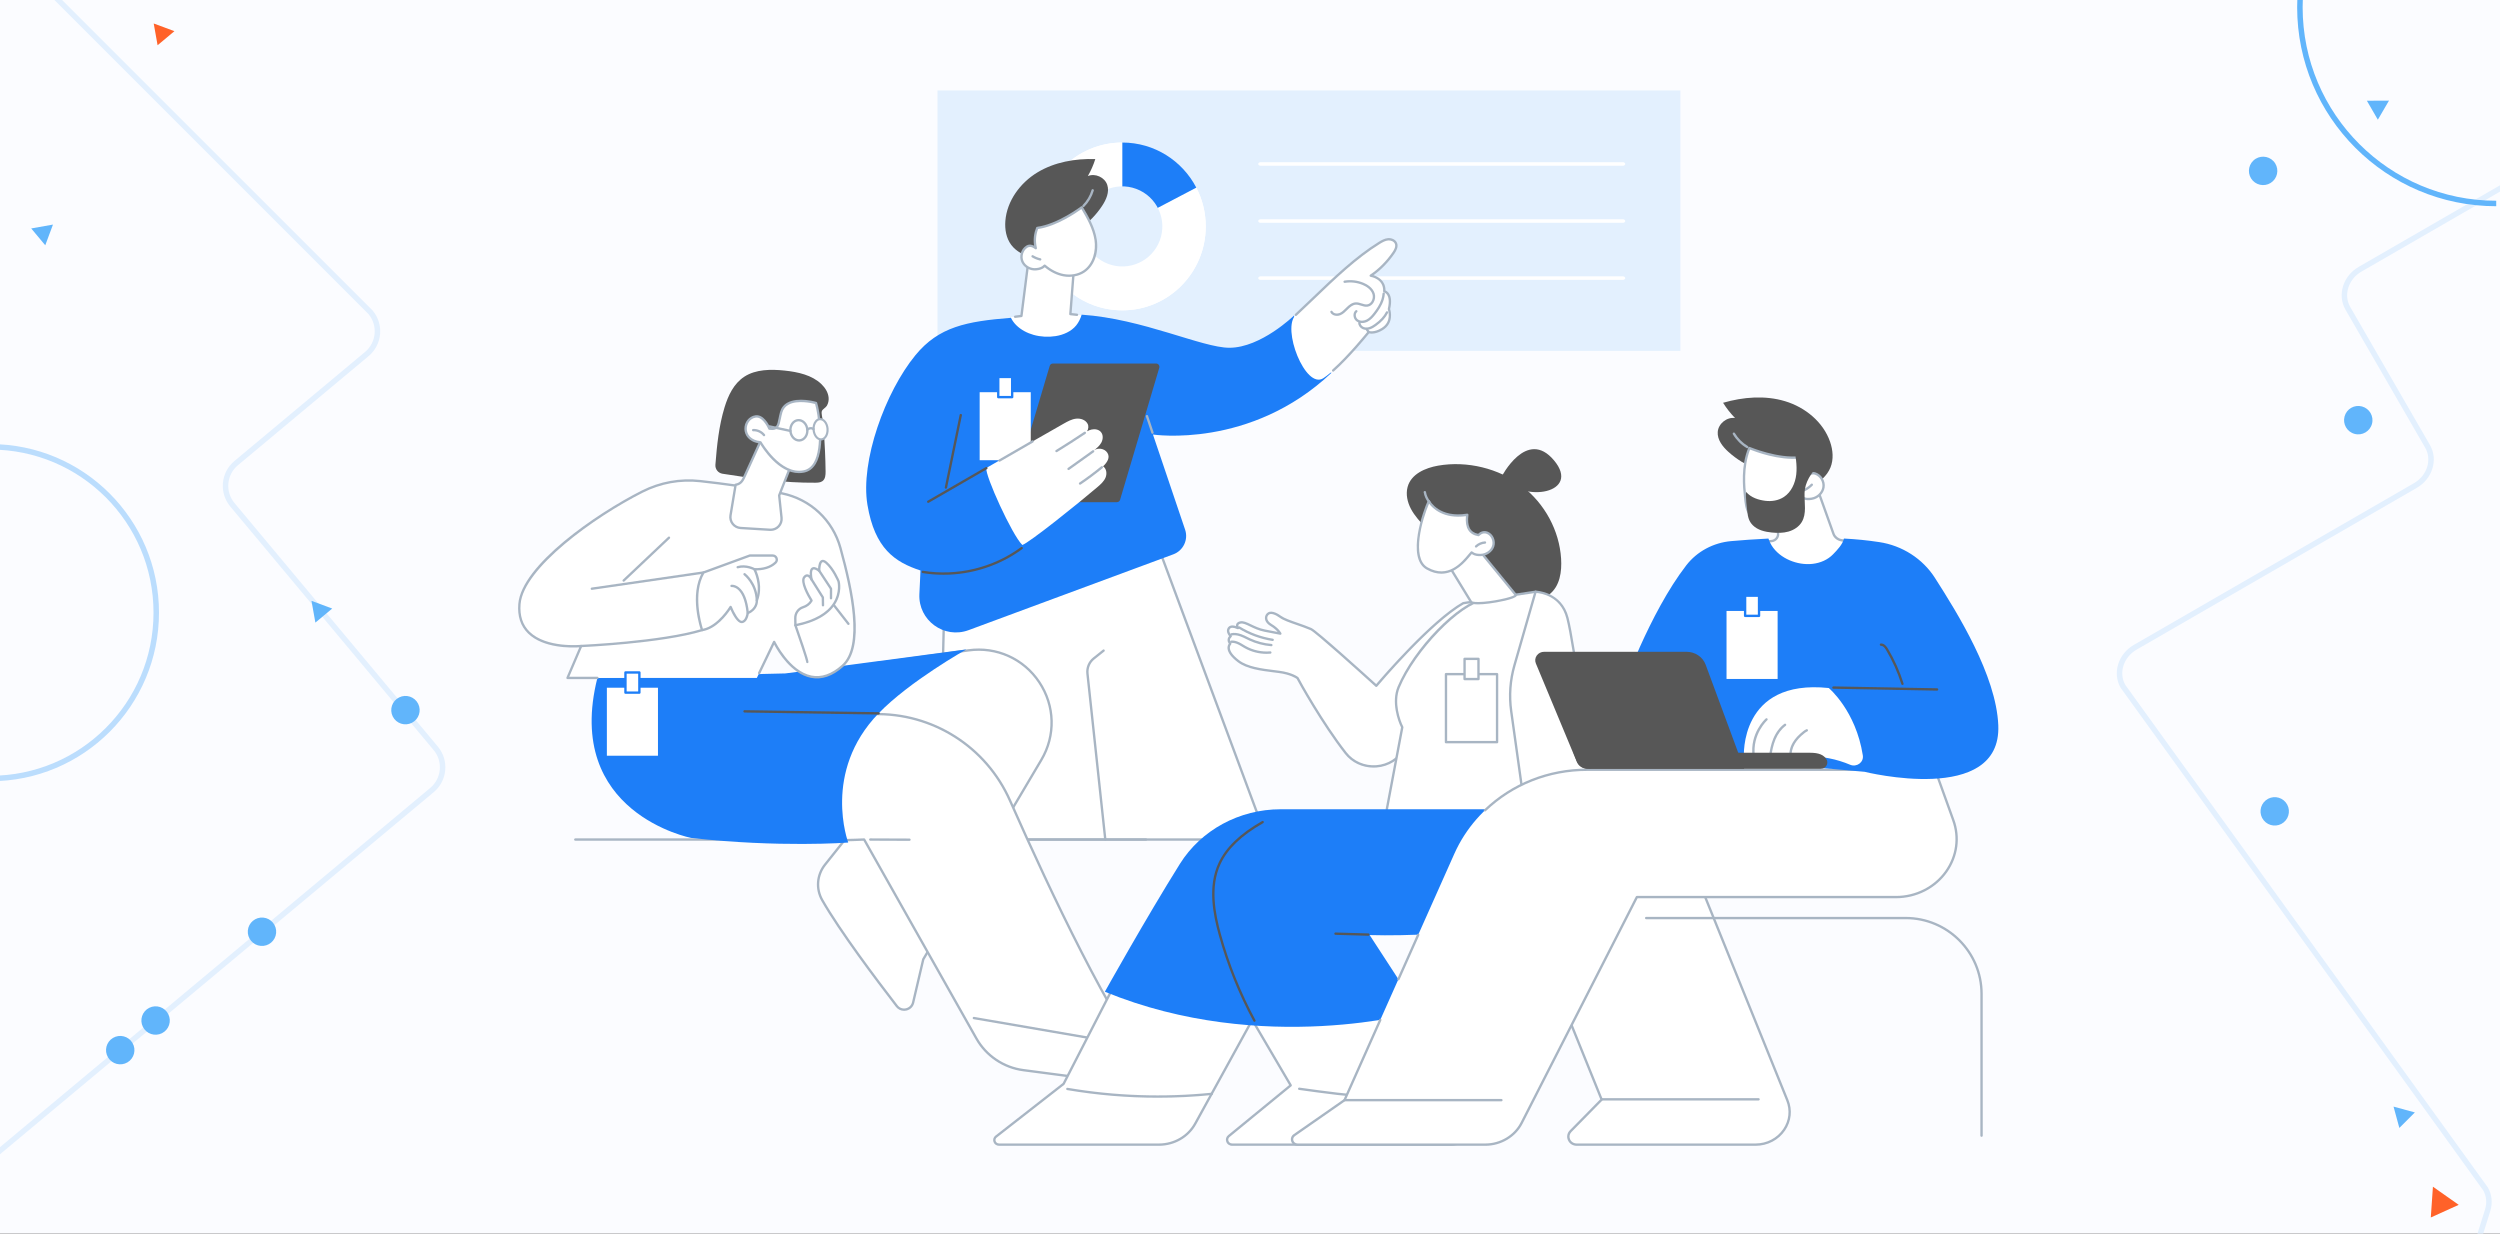 <svg width="912" height="450" viewBox="0 0 912 450" fill="none" xmlns="http://www.w3.org/2000/svg">
<rect x="0" y="0" width="912" height="450" fill="#333333" stroke="none"/>
<g clip-path="url(#clip0_40_9225)">
<rect width="912" height="450" fill="#FBFCFF"/>
<path d="M-28.834 540.049L-19.792 440.413C-19.533 437.562 -18.152 434.929 -15.952 433.092L157.586 288.207C162.167 284.383 162.784 277.576 158.966 273.003L84.779 184.144C80.96 179.57 81.578 172.763 86.159 168.939L133.817 129.15C138.397 125.326 139.015 118.519 135.197 113.945L9.5 -11.751" stroke="#E3F0FE" stroke-width="2" stroke-miterlimit="10"/>
<path d="M152.546 256.737C151.265 254.178 148.152 253.141 145.592 254.422C143.032 255.703 141.995 258.816 143.275 261.376C144.556 263.935 147.669 264.972 150.229 263.691C152.789 262.41 153.826 259.297 152.546 256.737Z" fill="#61B5FB"/>
<path d="M48.322 380.447C46.863 377.985 43.684 377.171 41.222 378.63C38.759 380.089 37.944 383.268 39.403 385.73C40.861 388.192 44.04 389.006 46.503 387.547C48.965 386.088 49.78 382.909 48.322 380.447Z" fill="#61B5FB"/>
<path d="M61.396 369.967C60.116 367.408 57.002 366.371 54.443 367.652C51.883 368.933 50.845 372.046 52.126 374.606C53.406 377.165 56.519 378.202 59.079 376.921C61.639 375.64 62.676 372.527 61.396 369.967Z" fill="#61B5FB"/>
<path d="M100.734 340.364C100.991 337.514 98.888 334.995 96.038 334.739C93.187 334.483 90.668 336.586 90.411 339.437C90.154 342.287 92.257 344.806 95.108 345.062C97.958 345.318 100.477 343.215 100.734 340.364Z" fill="#61B5FB"/>
<path d="M113.633 219.186L115.049 227.123L121.19 221.996L113.633 219.186Z" fill="#61B5FB"/>
<path d="M19.323 81.924L11.386 83.34L16.513 89.481L19.323 81.924Z" fill="#61B5FB"/>
<path d="M873.161 403.693L875.282 411.471L880.939 405.814L873.161 403.693Z" fill="#61B5FB"/>
<path d="M56.071 8.564L57.486 16.5L63.627 11.373L56.071 8.564Z" fill="#FF6229"/>
<path d="M878.258 534.979L907.5 441.5C908.337 438.825 908.052 436.016 906.71 433.691L774.464 250.389C771.669 245.547 773.667 239.161 778.927 236.124L881.125 177.12C886.385 174.083 888.382 167.697 885.587 162.855L856.501 112.477C853.706 107.635 855.703 101.248 860.963 98.212L923.677 62.004" stroke="#E3F0FE" stroke-width="2" stroke-miterlimit="10"/>
<path d="M822.035 58.566C824.119 56.604 827.398 56.703 829.361 58.787C831.323 60.871 831.225 64.151 829.142 66.113C827.058 68.075 823.779 67.976 821.816 65.892C819.854 63.808 819.952 60.528 822.035 58.566Z" fill="#61B5FB"/>
<path d="M826.541 291.967C828.758 290.157 832.022 290.488 833.832 292.706C835.642 294.924 835.312 298.188 833.095 299.998C830.878 301.808 827.613 301.477 825.804 299.259C823.994 297.041 824.324 293.776 826.541 291.967Z" fill="#61B5FB"/>
<path d="M855.29 151.933C856.031 149.168 858.872 147.528 861.636 148.269C864.401 149.01 866.042 151.852 865.301 154.617C864.561 157.382 861.72 159.022 858.955 158.281C856.191 157.54 854.55 154.698 855.29 151.933Z" fill="#61B5FB"/>
<path d="M871.499 36.71L867.437 43.675L863.437 36.746L871.499 36.71Z" fill="#61B5FB"/>
<path d="M886.755 444.137L887.533 432.908L896.937 439.527L886.755 444.137Z" fill="#FF6229"/>
<path d="M613 33H342V128H613V33Z" fill="#E3F0FE"/>
<path d="M592.021 60.466H459.867C459.389 60.466 459 60.175 459 59.817C459 59.459 459.389 59.168 459.867 59.168H592.021C592.499 59.168 592.888 59.459 592.888 59.817C592.888 60.175 592.499 60.466 592.021 60.466Z" fill="white"/>
<path d="M592.021 81.285H459.867C459.389 81.285 459 80.994 459 80.636C459 80.278 459.389 79.987 459.867 79.987H592.021C592.499 79.987 592.888 80.278 592.888 80.636C592.888 80.994 592.499 81.285 592.021 81.285Z" fill="white"/>
<path d="M592.021 102.104H459.867C459.389 102.104 459 101.813 459 101.455C459 101.097 459.389 100.806 459.867 100.806H592.021C592.499 100.806 592.888 101.097 592.888 101.455C592.888 101.813 592.499 102.104 592.021 102.104Z" fill="white"/>
<path d="M409.427 82.606V52.002C392.623 52.002 379 65.704 379 82.606C379 99.508 392.623 113.21 409.427 113.21C426.232 113.21 439.855 99.508 439.855 82.606C439.855 77.497 438.609 72.681 436.407 68.448L409.427 82.606Z" fill="white"/>
<path d="M436.407 68.446L409.427 52C392.623 52 379 65.702 379 82.604C379 99.506 392.623 113.208 409.427 113.208C426.232 113.208 439.855 99.506 439.855 82.604C439.855 77.495 438.609 72.679 436.407 68.446Z" fill="white"/>
<path d="M436.407 68.446C431.325 58.673 421.153 52 409.427 52V82.604L436.407 68.446Z" fill="#1D7EF8"/>
<path d="M423.109 87.688C425.923 80.126 422.071 71.716 414.506 68.904C406.941 66.092 398.527 69.942 395.714 77.504C392.9 85.066 396.752 93.476 404.317 96.288C411.883 99.101 420.296 95.25 423.109 87.688Z" fill="#E3F0FE"/>
<path d="M910.622 74.229C871.065 74.229 839 42.166 839 2.615C839 -36.937 871.067 -69 910.622 -69C950.178 -69 982.245 -36.937 982.245 2.615" stroke="#61B5FB" stroke-width="2" stroke-miterlimit="10"/>
<path d="M-3.5 284C29.913 284 57 256.913 57 223.5C57 190.087 29.913 163 -3.5 163C-36.913 163 -64 190.087 -64 223.5C-64 256.913 -36.913 284 -3.5 284Z" stroke="#BBDDFD" stroke-width="2" stroke-miterlimit="10"/>
<path d="M462.207 306.266L418.974 189.906L385.262 175.114L344.888 203.627L342.401 306.266H462.207Z" fill="white"/>
<path d="M462.207 306.699H342.403C342.287 306.699 342.174 306.652 342.092 306.569C342.011 306.487 341.966 306.373 341.97 306.257L344.457 203.617C344.461 203.479 344.528 203.354 344.64 203.273L385.014 174.76C385.138 174.672 385.299 174.656 385.439 174.717L419.151 189.508C419.259 189.556 419.342 189.644 419.383 189.754L462.614 306.115C462.663 306.249 462.644 306.396 462.563 306.512C462.482 306.628 462.348 306.699 462.207 306.699ZM342.845 305.834H461.583L418.631 190.23L385.311 175.61L345.315 203.855L342.845 305.834Z" fill="#A8B5C3"/>
<path d="M403.208 306.699C402.99 306.699 402.803 306.534 402.777 306.312L396.281 245.841C396.015 243.544 396.936 241.307 398.745 239.859L402.32 236.999C402.507 236.849 402.781 236.879 402.931 237.066C403.08 237.253 403.051 237.526 402.864 237.676L399.288 240.536C397.713 241.795 396.912 243.742 397.143 245.745L403.641 306.217C403.667 306.455 403.493 306.67 403.257 306.693C403.241 306.693 403.226 306.695 403.21 306.695L403.208 306.699Z" fill="#A8B5C3"/>
<path d="M402.013 75.158C403.539 72.868 404.794 70.037 403.922 67.429C403.001 64.675 399.526 63.101 396.847 64.228C397.975 62.265 398.89 60.18 399.569 58.022C392.238 57.811 384.699 59.106 378.431 62.908C372.163 66.713 367.335 73.274 366.755 80.58C366.513 83.619 367.048 86.83 368.859 89.283C370.762 91.86 373.847 93.317 376.955 94.094C381.001 95.106 385.465 95.076 389.151 93.127C391.64 91.811 393.671 89.515 394.549 86.828C394.771 86.145 394.921 85.437 394.976 84.721C395.017 84.203 394.755 83.251 394.954 82.797C395.19 82.256 396.198 81.719 396.641 81.325C397.273 80.765 397.883 80.178 398.469 79.569C399.778 78.207 400.965 76.732 402.011 75.16L402.013 75.158Z" fill="#575757"/>
<path d="M395.245 75.555C395.135 75.555 395.025 75.514 394.94 75.43C394.771 75.26 394.769 74.987 394.938 74.816C396.458 73.283 397.583 71.377 398.192 69.306C398.258 69.076 398.501 68.944 398.729 69.013C398.959 69.079 399.091 69.321 399.022 69.55C398.373 71.759 397.174 73.791 395.552 75.426C395.468 75.51 395.356 75.554 395.245 75.554V75.555Z" fill="#A8B5C3"/>
<path d="M394.572 115.022L390.471 114.575L391.551 100.58C391.551 100.58 388.145 83.525 375.022 96.26L372.619 115.26L368.76 115.746C368.76 115.746 370.325 124.608 381.338 124.584C390.693 124.565 394.734 121.409 394.57 115.022H394.572Z" fill="white"/>
<path d="M370.325 115.984C370.11 115.984 369.923 115.824 369.896 115.604C369.866 115.366 370.033 115.15 370.272 115.12L372.232 114.874L374.593 96.207C374.605 96.109 374.65 96.019 374.721 95.952C378.827 91.968 382.457 90.428 385.514 91.378C390.408 92.898 391.916 100.187 391.979 100.498C391.987 100.537 391.989 100.577 391.987 100.616L390.938 114.192L392.937 114.41C393.175 114.436 393.346 114.65 393.321 114.888C393.295 115.126 393.083 115.297 392.843 115.272L390.426 115.008C390.194 114.982 390.022 114.778 390.04 114.544L391.117 100.612C390.969 99.941 389.448 93.506 385.256 92.206C382.554 91.368 379.25 92.8 375.436 96.469L373.05 115.317C373.025 115.514 372.871 115.667 372.675 115.693L370.38 115.982C370.362 115.984 370.342 115.986 370.325 115.986V115.984Z" fill="#A8B5C3"/>
<path d="M381.099 96.915C383.065 98.6 385.405 99.904 387.95 100.386C390.495 100.868 393.248 100.474 395.407 99.044C399.018 96.65 400.327 91.791 399.689 87.506C399.052 83.222 396.824 79.362 394.608 75.64C394.608 75.64 386.153 82.118 378.388 83.163C377.4 85.681 377.284 88.14 377.856 90.55C377.856 90.55 376.132 88.984 374.548 90.016C372.836 91.134 372.147 93.542 372.972 95.413C373.796 97.281 375.935 98.43 377.97 98.23C379.12 98.115 380.175 97.893 381.099 96.915Z" fill="white"/>
<path d="M390.03 101.015C389.316 101.015 388.592 100.948 387.869 100.811C385.553 100.372 383.227 99.229 381.119 97.496C380.119 98.379 379 98.56 378.014 98.659C375.749 98.883 373.46 97.59 372.576 95.586C371.653 93.496 372.417 90.89 374.312 89.653C375.386 88.95 376.487 89.24 377.232 89.615C376.886 87.382 377.138 85.161 377.984 83.003C378.041 82.858 378.173 82.754 378.331 82.732C385.894 81.715 394.26 75.359 394.344 75.294C394.443 75.219 394.569 75.188 394.691 75.211C394.813 75.235 394.917 75.31 394.982 75.416C396.969 78.754 399.445 82.911 400.12 87.439C400.86 92.415 399.105 97.11 395.649 99.402C394.057 100.458 392.087 101.013 390.034 101.013L390.03 101.015ZM381.1 96.481C381.2 96.481 381.3 96.516 381.381 96.585C383.453 98.361 385.752 99.528 388.031 99.959C390.607 100.447 393.209 99.98 395.167 98.682C398.78 96.286 399.827 91.374 399.26 87.569C398.638 83.391 396.383 79.474 394.48 76.274C392.73 77.552 385.561 82.533 378.701 83.554C377.854 85.83 377.717 88.089 378.277 90.447C378.321 90.632 378.24 90.823 378.077 90.921C377.913 91.018 377.707 90.996 377.565 90.868C377.506 90.815 376.065 89.542 374.784 90.379C373.259 91.374 372.623 93.552 373.367 95.236C374.105 96.908 376.018 97.982 377.927 97.797C379.112 97.679 380.003 97.441 380.783 96.617C380.867 96.526 380.981 96.481 381.098 96.481H381.1Z" fill="#A8B5C3"/>
<path d="M379.47 95.066C379.439 95.066 379.405 95.062 379.372 95.055C378.344 94.817 377.364 94.419 376.461 93.87C376.256 93.746 376.191 93.481 376.315 93.276C376.439 93.072 376.705 93.007 376.91 93.131C377.734 93.63 378.628 93.994 379.564 94.211C379.799 94.264 379.942 94.498 379.889 94.73C379.844 94.931 379.665 95.066 379.468 95.066H379.47Z" fill="#A8B5C3"/>
<path d="M420.599 158.517C420.599 158.517 456.177 163.929 485.72 136.004C478.667 131.969 474.338 124.74 472.033 115.134C472.033 115.134 459.995 126.857 448.496 126.864C438.518 126.87 416.941 116.289 394.596 114.792C394.155 116.204 393.524 117.567 392.587 118.72C390.778 120.943 387.889 122.169 385.118 122.609C382.456 123.032 379.657 122.889 377.059 122.165C374.723 121.514 372.444 120.331 370.716 118.61C369.921 117.819 369.274 116.918 368.784 115.94C352.634 117.225 342.466 119.18 333.934 129.593C322.941 143.009 313.778 168.251 316.447 184.185C319.117 200.121 326.444 205.051 335.798 208.12L335.389 216.738C334.936 226.285 344.381 233.194 353.347 229.874L428.03 202.217C431.663 200.871 433.566 196.881 432.327 193.213L420.597 158.519L420.599 158.517Z" fill="#1D7EF8"/>
<path d="M420.424 158.259C420.243 158.259 420.074 158.145 420.013 157.962L418.003 151.95C417.927 151.724 418.051 151.478 418.277 151.401C418.503 151.327 418.749 151.449 418.826 151.675L420.835 157.687C420.91 157.913 420.788 158.159 420.562 158.236C420.517 158.251 420.469 158.257 420.424 158.257V158.259Z" fill="#A8B5C3"/>
<path d="M472.724 114.857C482.629 105.813 491.735 95.686 503.139 88.624C504.143 88.002 505.21 87.39 506.386 87.29C507.563 87.192 508.88 87.754 509.279 88.866C509.683 89.991 509.053 91.209 508.382 92.198C506.274 95.308 503.196 98.523 500.04 100.561C500.04 100.561 505.263 101.361 504.995 106.276C504.995 106.276 508.077 106.822 506.682 112.763C506.682 112.763 508.429 117.414 504.265 120.017C501.272 121.887 499.3 121.144 499.3 121.144C499.3 121.144 489.286 133.669 482.763 137.963C476.239 142.258 467.394 119.723 472.726 114.855L472.724 114.857Z" fill="white"/>
<path d="M486.334 135.587C486.214 135.587 486.096 135.538 486.01 135.441C485.85 135.262 485.868 134.989 486.045 134.83C492.022 129.526 498.888 120.961 498.957 120.874C499.075 120.727 499.274 120.674 499.449 120.738C499.465 120.744 501.283 121.366 504.033 119.649C507.837 117.272 506.339 113.092 506.272 112.915C506.243 112.834 506.237 112.748 506.257 112.665C506.93 109.803 506.508 108.325 506.036 107.59C505.554 106.838 504.938 106.706 504.91 106.7C504.7 106.657 504.546 106.466 504.558 106.252C504.802 101.782 500.168 101.019 499.971 100.99C499.794 100.962 499.65 100.828 499.613 100.651C499.575 100.476 499.65 100.295 499.802 100.197C502.732 98.304 505.806 95.224 508.02 91.954C508.555 91.165 509.224 90.003 508.868 89.011C508.53 88.067 507.355 87.64 506.42 87.721C505.345 87.811 504.361 88.374 503.366 88.99C494.915 94.222 487.01 101.808 479.366 109.146C477.171 111.251 475.099 113.239 473.017 115.171C472.842 115.335 472.568 115.325 472.405 115.148C472.242 114.973 472.251 114.699 472.429 114.536C474.505 112.608 476.575 110.623 478.766 108.52C486.443 101.153 494.382 93.534 502.909 88.254C503.956 87.607 505.082 86.963 506.347 86.857C507.632 86.749 509.195 87.353 509.685 88.718C510.175 90.082 509.38 91.494 508.738 92.44C506.66 95.505 503.842 98.415 501.069 100.384C502.614 100.895 505.463 102.335 505.436 105.965C505.782 106.112 506.312 106.429 506.745 107.084C507.569 108.337 507.699 110.239 507.128 112.74C507.38 113.548 508.502 117.876 504.491 120.38C502.01 121.931 500.166 121.779 499.457 121.632C498.335 123.017 492.113 130.6 486.622 135.475C486.539 135.548 486.437 135.583 486.334 135.583V135.587Z" fill="#A8B5C3"/>
<path d="M496.867 117.851C496.107 117.851 495.389 117.636 494.82 117.209C494.177 116.727 493.762 115.901 493.738 115.051C493.716 114.314 493.998 113.645 494.506 113.216C494.689 113.062 494.962 113.086 495.116 113.267C495.269 113.45 495.247 113.723 495.064 113.877C494.753 114.138 494.59 114.546 494.604 115.026C494.622 115.618 494.903 116.188 495.34 116.515C496.261 117.205 497.597 117.04 498.51 116.57C499.504 116.058 500.28 115.213 501.138 114.101C502.12 112.83 503.324 111.117 503.942 109.15C504.157 108.467 504.288 107.773 504.334 107.092C504.349 106.854 504.554 106.675 504.794 106.689C505.032 106.704 505.213 106.911 505.198 107.149C505.148 107.9 505.003 108.66 504.769 109.409C504.109 111.506 502.848 113.302 501.825 114.63C501.022 115.671 500.11 116.721 498.908 117.341C498.247 117.681 497.54 117.851 496.869 117.851H496.867Z" fill="#A8B5C3"/>
<path d="M487.698 115.236C486.742 115.236 485.785 114.843 485.335 113.963C485.227 113.751 485.309 113.489 485.524 113.381C485.736 113.273 485.998 113.358 486.106 113.57C486.527 114.392 487.765 114.552 488.659 114.188C489.509 113.838 490.18 113.167 490.89 112.455C491.013 112.333 491.133 112.211 491.255 112.091C492.069 111.292 493.179 110.363 494.541 110.283C495.309 110.238 496.029 110.464 496.726 110.686C497.426 110.908 498.089 111.119 498.739 111.03C499.355 110.948 499.906 110.566 500.292 109.96C500.79 109.175 500.933 108.16 500.666 107.31C500.067 105.416 498.121 104.377 497.013 103.927C494.98 103.098 492.758 102.849 490.591 103.203C490.353 103.24 490.133 103.081 490.093 102.845C490.054 102.609 490.215 102.386 490.452 102.347C492.778 101.967 495.159 102.237 497.34 103.124C498.587 103.632 500.788 104.816 501.492 107.051C501.835 108.137 501.655 109.429 501.024 110.424C500.498 111.251 499.729 111.772 498.855 111.89C498.015 112.004 497.226 111.754 496.464 111.512C495.814 111.306 495.2 111.111 494.594 111.148C493.518 111.213 492.569 112.018 491.863 112.71C491.743 112.828 491.625 112.946 491.505 113.066C490.765 113.808 490.001 114.573 488.989 114.988C488.594 115.152 488.147 115.236 487.7 115.236H487.698Z" fill="#A8B5C3"/>
<path d="M498.453 120.339C497.975 120.339 497.519 120.251 497.109 120.076C496.165 119.67 495.507 118.767 495.472 117.831C495.462 117.591 495.649 117.39 495.889 117.382C496.133 117.367 496.33 117.559 496.338 117.799C496.359 118.399 496.818 119.007 497.452 119.279C498.042 119.533 498.782 119.539 499.538 119.293C500.288 119.051 500.976 118.594 501.551 118.181C503.482 116.79 504.802 115.348 505.587 113.771C505.694 113.556 505.953 113.47 506.168 113.576C506.382 113.682 506.469 113.942 506.363 114.156C505.513 115.864 504.105 117.408 502.057 118.883C501.429 119.336 500.669 119.838 499.805 120.117C499.349 120.264 498.892 120.339 498.455 120.339H498.453Z" fill="#A8B5C3"/>
<path d="M499.17 121.352C499.06 121.352 498.947 121.309 498.863 121.226C498.568 120.931 498.335 120.589 498.168 120.207C498.074 119.987 498.174 119.733 498.392 119.637C498.613 119.542 498.867 119.643 498.963 119.861C499.083 120.138 499.26 120.398 499.475 120.613C499.644 120.782 499.644 121.055 499.475 121.226C499.39 121.311 499.28 121.354 499.168 121.354L499.17 121.352Z" fill="#A8B5C3"/>
<path d="M421.739 132.607H384.099C383.562 132.607 383.087 132.961 382.934 133.476L368.634 181.638C368.404 182.417 368.986 183.198 369.799 183.198H407.439C407.977 183.198 408.451 182.843 408.604 182.328L422.904 134.167C423.136 133.388 422.552 132.607 421.739 132.607Z" fill="#575757"/>
<path d="M376.02 143.078H357.381V167.885H376.02V143.078Z" fill="white"/>
<path d="M369.238 137.505H364.163V144.866H369.238V137.505Z" fill="white"/>
<path d="M369.238 145.301H364.163C363.923 145.301 363.73 145.106 363.73 144.868V137.507C363.73 137.267 363.925 137.074 364.163 137.074H369.238C369.479 137.074 369.671 137.269 369.671 137.507V144.868C369.671 145.108 369.477 145.301 369.238 145.301ZM364.596 144.434H368.805V137.938H364.596V144.434Z" fill="#1D7EF8"/>
<path d="M402.411 170.116C404.029 168.558 405.017 166.864 403.984 165.205C402.95 163.547 400.355 163.159 398.883 164.446C399.973 163.588 401.093 162.695 401.756 161.478C402.419 160.258 402.51 158.617 401.595 157.573C400.792 156.656 399.412 156.426 398.221 156.691C397.633 156.821 397.08 157.053 396.547 157.333C397.064 156.558 397.206 155.462 396.767 154.612C396.019 153.164 394.195 152.546 392.575 152.727C390.955 152.91 389.487 153.729 388.068 154.529C378.571 159.874 359.804 170.729 359.804 170.729C359.31 173.43 369.199 195.174 372.94 198.807C375.361 198.08 393.504 183.55 400.38 177.656C401.533 176.668 402.718 175.622 403.305 174.219C403.889 172.819 403.673 170.958 402.411 170.114V170.116Z" fill="white"/>
<path d="M385.408 164.975C385.262 164.975 385.12 164.902 385.038 164.769C384.912 164.564 384.977 164.298 385.179 164.173C388.647 162.04 392.121 159.807 395.504 157.539C395.702 157.405 395.972 157.459 396.106 157.657C396.24 157.856 396.186 158.125 395.988 158.259C392.595 160.533 389.112 162.772 385.634 164.91C385.563 164.954 385.485 164.975 385.408 164.975Z" fill="#A8B5C3"/>
<path d="M389.806 171.487C389.67 171.487 389.539 171.424 389.454 171.306C389.314 171.111 389.36 170.841 389.554 170.702L398.519 164.295C398.713 164.155 398.983 164.2 399.123 164.395C399.262 164.59 399.217 164.859 399.022 164.999L390.058 171.406C389.981 171.461 389.893 171.487 389.806 171.487Z" fill="#A8B5C3"/>
<path d="M394.008 176.828C393.868 176.828 393.732 176.761 393.648 176.637C393.514 176.438 393.565 176.169 393.764 176.035C396.48 174.198 399.142 172.211 401.677 170.129C401.862 169.978 402.136 170.003 402.287 170.188C402.439 170.373 402.413 170.647 402.228 170.798C399.672 172.897 396.989 174.902 394.252 176.753C394.177 176.804 394.092 176.828 394.01 176.828H394.008Z" fill="#A8B5C3"/>
<path d="M344.229 209.682C341.671 209.682 339.106 209.479 336.564 209.064C336.328 209.027 336.166 208.803 336.206 208.567C336.243 208.331 336.465 208.169 336.704 208.209C349.21 210.243 362.24 207.103 372.446 199.596C372.639 199.455 372.911 199.496 373.053 199.689C373.194 199.881 373.153 200.153 372.96 200.295C364.641 206.413 354.482 209.68 344.229 209.68V209.682Z" fill="#575757"/>
<path d="M364.6 168.451C364.45 168.451 364.305 168.375 364.224 168.235C364.104 168.028 364.175 167.763 364.381 167.643L376.471 160.659C376.678 160.539 376.943 160.61 377.063 160.817C377.183 161.023 377.112 161.289 376.906 161.409L364.816 168.392C364.747 168.432 364.673 168.451 364.6 168.451Z" fill="#A8B5C3"/>
<path d="M338.618 183.461C338.469 183.461 338.323 183.384 338.243 183.245C338.122 183.038 338.193 182.773 338.4 182.653L359.611 170.399C359.818 170.279 360.083 170.35 360.203 170.556C360.324 170.763 360.253 171.028 360.046 171.148L338.835 183.402C338.766 183.441 338.691 183.461 338.618 183.461Z" fill="#575757"/>
<path d="M345.07 178.297C345.04 178.297 345.011 178.295 344.983 178.287C344.749 178.24 344.597 178.01 344.646 177.776L350.068 151.34C350.116 151.106 350.346 150.953 350.58 151.002C350.814 151.049 350.966 151.279 350.919 151.514L345.497 177.949C345.455 178.154 345.274 178.295 345.074 178.295L345.07 178.297Z" fill="#575757"/>
<path d="M418.049 306.699H209.872C209.631 306.699 209.439 306.504 209.439 306.266C209.439 306.028 209.633 305.834 209.872 305.834H418.049C418.289 305.834 418.482 306.028 418.482 306.266C418.482 306.504 418.287 306.699 418.049 306.699Z" fill="#A8B5C3"/>
<path d="M353.309 237.251L300.923 244.517L279.334 254.647C272.743 278.171 331.774 276.766 331.774 276.766L300.982 315.416C298.028 319.124 297.605 324.258 299.951 328.378C306.42 339.733 320.123 357.902 327.151 367.01C328.89 369.266 332.466 368.487 333.118 365.714L336.812 349.952L379.883 277.199C391.245 258.007 375.4 234.184 353.311 237.249L353.309 237.251Z" fill="white"/>
<path d="M329.807 368.761C328.642 368.761 327.54 368.228 326.804 367.276C319.385 357.66 305.983 339.847 299.571 328.594C297.129 324.306 297.548 319.028 300.64 315.148L330.858 277.217C324.612 277.283 290.19 277.079 280.757 264.949C278.433 261.961 277.813 258.457 278.913 254.533C278.946 254.411 279.033 254.31 279.145 254.257L300.734 244.128C300.774 244.11 300.815 244.097 300.858 244.091L353.244 236.824C363.624 235.386 373.68 239.91 379.488 248.633C385.301 257.365 385.592 268.398 380.249 277.425L337.211 350.121L333.533 365.818C333.194 367.266 332.079 368.361 330.626 368.676C330.351 368.735 330.075 368.765 329.804 368.765L329.807 368.761ZM331.772 276.333C331.935 276.333 332.086 276.426 332.159 276.573C332.234 276.725 332.214 276.904 332.11 277.036L301.319 315.685C298.449 319.287 298.06 324.186 300.325 328.163C306.709 339.371 320.086 357.146 327.491 366.744C328.204 367.667 329.308 368.07 330.445 367.824C331.569 367.58 332.429 366.735 332.693 365.615L336.387 349.854C336.396 349.811 336.414 349.769 336.436 349.732L379.507 276.978C384.681 268.24 384.398 257.562 378.771 249.109C373.151 240.664 363.415 236.285 353.368 237.678L301.047 244.935L279.698 254.952C278.75 258.52 279.336 261.703 281.444 264.414C291.343 277.144 331.36 276.341 331.762 276.333C331.766 276.333 331.77 276.333 331.772 276.333Z" fill="#A8B5C3"/>
<path d="M274.052 261.64L318.627 260.517C340.1 259.976 359.77 272.442 368.469 292.085C382.737 324.308 405.001 371.599 420.759 390.965C422.612 393.243 420.735 396.611 417.824 396.229L373.284 390.386C366.091 389.442 359.76 385.169 356.194 378.849L315.238 306.259C315.238 306.259 233.222 310.217 240.482 293.975C247.742 277.734 274.054 261.64 274.054 261.64H274.052Z" fill="white"/>
<path d="M418.275 396.691C418.108 396.691 417.938 396.679 417.767 396.658L373.227 390.815C365.938 389.859 359.43 385.464 355.817 379.061L314.99 306.703C309.728 306.945 247.994 309.544 240.393 298.427C239.439 297.032 239.336 295.474 240.084 293.8C247.315 277.624 273.562 261.434 273.826 261.272C273.891 261.233 273.965 261.211 274.04 261.209L318.615 260.086C340.336 259.533 360.062 272.031 368.864 291.912C384.195 326.535 405.701 371.777 421.095 390.693C422.067 391.889 422.205 393.465 421.455 394.809C420.79 396.001 419.601 396.693 418.275 396.693V396.691ZM315.236 305.824C315.392 305.824 315.537 305.908 315.614 306.044L356.57 378.634C360.05 384.801 366.32 389.035 373.34 389.956L417.879 395.798C419.273 395.981 420.249 395.188 420.698 394.384C421.146 393.579 421.312 392.33 420.422 391.236C404.969 372.245 383.424 326.928 368.071 292.258C359.41 272.7 340 260.422 318.637 260.948L274.18 262.067C272.415 263.167 247.773 278.714 240.875 294.148C240.25 295.549 240.324 296.788 241.108 297.933C248.606 308.904 314.55 305.853 315.215 305.822C315.223 305.822 315.228 305.822 315.236 305.822V305.824Z" fill="#A8B5C3"/>
<path d="M331.771 306.754L317.478 306.699C317.238 306.699 317.045 306.504 317.047 306.264C317.047 306.026 317.242 305.834 317.48 305.834L331.773 305.889C332.014 305.889 332.206 306.083 332.204 306.323C332.204 306.561 332.01 306.754 331.771 306.754Z" fill="#A8B5C3"/>
<path d="M409.002 381.072C408.978 381.072 408.953 381.072 408.927 381.066L355.197 371.81C354.961 371.769 354.803 371.544 354.842 371.31C354.884 371.074 355.104 370.915 355.342 370.956L409.073 380.212C409.309 380.253 409.466 380.477 409.427 380.712C409.39 380.922 409.207 381.072 409 381.072H409.002Z" fill="#A8B5C3"/>
<path d="M352.502 236.912C352.502 236.912 331.86 248.487 320.499 260.236C299.805 281.635 309.431 307.364 309.431 307.364C309.431 307.364 284.406 309.288 252.156 305.678C252.156 305.678 205.532 296.637 217.925 247.309L286.511 245.664L352.5 236.912H352.502Z" fill="#1D7EF8"/>
<path d="M320.499 260.668H320.493L271.602 259.931C271.362 259.927 271.171 259.73 271.175 259.49C271.179 259.25 271.385 259.077 271.616 259.063L320.507 259.801C320.747 259.805 320.938 260.001 320.934 260.241C320.93 260.477 320.737 260.668 320.501 260.668H320.499Z" fill="#575757"/>
<path d="M276.097 247.309H207.028L212.013 235.661C212.013 235.661 188.033 238.126 189.497 220.34C190.624 206.651 217.139 188.009 234.346 179.318C240.858 176.029 248.183 174.699 255.435 175.51C263.35 176.393 275.125 177.904 285.289 179.989C295.576 182.1 303.814 189.794 306.595 199.917C310.614 214.549 315.471 235.675 307.376 242.898C292.738 255.961 282.406 234.162 282.406 234.162L276.095 247.311L276.097 247.309Z" fill="white"/>
<path d="M217.925 247.742H207.028C206.882 247.742 206.746 247.669 206.666 247.547C206.585 247.425 206.571 247.272 206.628 247.138L211.332 236.149C208.496 236.332 198.211 236.57 192.606 231.079C189.886 228.416 188.696 224.79 189.066 220.303C190.231 206.165 217.338 187.421 234.151 178.929C240.765 175.588 248.139 174.257 255.484 175.077C263.529 175.976 275.247 177.483 285.378 179.562C295.887 181.718 304.178 189.473 307.014 199.799C311.533 216.253 315.691 236.058 307.665 243.219C303.753 246.711 299.768 248.076 295.822 247.278C288.645 245.824 283.807 237.738 282.418 235.136L277.335 245.723C277.23 245.94 276.973 246.03 276.756 245.926C276.54 245.822 276.449 245.564 276.553 245.348L282.015 233.971C282.087 233.822 282.239 233.725 282.404 233.725C282.572 233.725 282.723 233.822 282.794 233.973C282.845 234.081 288.023 244.818 295.991 246.428C299.652 247.169 303.385 245.871 307.083 242.572C314.839 235.651 310.277 214.976 306.172 200.027C303.422 190.018 295.385 182.501 285.197 180.41C275.097 178.338 263.407 176.834 255.38 175.937C248.202 175.134 240.996 176.436 234.533 179.702C216.655 188.733 190.994 207.321 189.92 220.374C189.574 224.592 190.678 227.985 193.203 230.46C199.319 236.452 211.832 235.24 211.958 235.228C212.111 235.213 212.261 235.279 212.351 235.401C212.442 235.525 212.461 235.687 212.4 235.828L207.673 246.872H217.913C218.153 246.872 218.346 247.067 218.346 247.305C218.346 247.543 218.151 247.738 217.913 247.738L217.925 247.742Z" fill="#A8B5C3"/>
<path d="M227.517 212.216C227.402 212.216 227.286 212.171 227.202 212.08C227.036 211.907 227.044 211.632 227.219 211.468L243.743 195.841C243.916 195.677 244.192 195.683 244.355 195.858C244.52 196.032 244.512 196.307 244.337 196.47L227.814 212.098C227.729 212.176 227.623 212.216 227.517 212.216Z" fill="#A8B5C3"/>
<path d="M215.905 215.196C215.693 215.196 215.508 215.041 215.476 214.824C215.443 214.588 215.606 214.368 215.842 214.333L256.562 208.423C256.799 208.39 257.019 208.553 257.054 208.789C257.088 209.025 256.924 209.245 256.688 209.281L215.968 215.19C215.947 215.194 215.927 215.194 215.905 215.194V215.196Z" fill="#A8B5C3"/>
<path d="M212.013 236.094C211.782 236.094 211.59 235.913 211.58 235.679C211.57 235.441 211.755 235.238 211.995 235.228C212.286 235.217 241.188 233.934 255.998 229.443C256.226 229.374 256.468 229.502 256.539 229.732C256.608 229.96 256.48 230.202 256.249 230.273C241.336 234.796 212.324 236.082 212.032 236.096C212.026 236.096 212.021 236.096 212.013 236.096V236.094Z" fill="#A8B5C3"/>
<path d="M256.625 208.854L273.532 202.661H281.877C283.203 202.661 283.886 204.272 282.943 205.205C281.633 206.501 279.297 207.782 275.211 207.662C275.211 207.662 278.252 213.219 276.097 219.032C276.097 219.032 276.376 222.111 272.783 223.637C272.783 223.637 272.369 226.879 270.553 226.895C268.734 226.911 266.528 221.403 266.528 221.403C266.528 221.403 262.092 228.947 256.126 229.854C256.126 229.854 251.674 217.124 256.627 208.852L256.625 208.854Z" fill="white"/>
<path d="M256.124 230.291C255.943 230.291 255.775 230.177 255.714 229.999C255.529 229.472 251.253 216.982 256.253 208.632C256.305 208.547 256.383 208.482 256.476 208.447L273.383 202.254C273.43 202.236 273.481 202.228 273.533 202.228H281.877C282.676 202.228 283.363 202.689 283.668 203.43C283.969 204.162 283.807 204.961 283.249 205.514C282.056 206.694 279.828 208.063 275.906 208.104C276.644 209.757 278.277 214.303 276.534 219.105C276.544 219.687 276.408 222.449 273.174 223.942C273.027 224.763 272.419 227.316 270.557 227.332H270.545C268.874 227.332 267.192 224.009 266.452 222.337C265.163 224.279 261.252 229.516 256.19 230.287C256.169 230.291 256.147 230.291 256.126 230.291H256.124ZM256.921 209.208C252.693 216.457 255.769 227.291 256.419 229.366C261.937 228.257 266.109 221.259 266.153 221.188C266.237 221.047 266.391 220.96 266.558 220.976C266.723 220.988 266.867 221.094 266.928 221.247C267.798 223.417 269.492 226.468 270.541 226.468H270.545C271.94 226.457 272.346 223.618 272.35 223.59C272.369 223.439 272.468 223.307 272.61 223.246C275.876 221.857 275.666 219.105 275.662 219.077C275.656 219.013 275.664 218.948 275.687 218.889C277.746 213.337 274.857 207.929 274.827 207.876C274.753 207.74 274.757 207.575 274.839 207.441C274.92 207.31 275.066 207.225 275.221 207.235C278.435 207.329 280.997 206.521 282.635 204.902C282.943 204.597 283.028 204.17 282.861 203.765C282.729 203.442 282.4 203.1 281.873 203.1H273.605L256.917 209.212L256.921 209.208Z" fill="#A8B5C3"/>
<path d="M276.097 219.469C275.863 219.469 275.67 219.282 275.664 219.048C275.493 213.079 271.385 209.851 271.344 209.82C271.155 209.674 271.118 209.403 271.263 209.212C271.409 209.023 271.681 208.986 271.872 209.131C272.055 209.271 276.347 212.627 276.53 219.022C276.538 219.262 276.349 219.461 276.109 219.467C276.105 219.467 276.101 219.467 276.097 219.467V219.469Z" fill="#A8B5C3"/>
<path d="M272.781 224.074C272.56 224.074 272.373 223.907 272.35 223.685C271.795 218.216 270.216 215.912 268.99 214.942C267.884 214.069 266.926 214.167 266.918 214.167C266.682 214.201 266.463 214.032 266.432 213.796C266.4 213.557 266.568 213.341 266.804 213.31C266.857 213.302 268.12 213.15 269.528 214.264C271.503 215.826 272.743 218.965 273.214 223.598C273.237 223.836 273.064 224.049 272.826 224.072C272.81 224.072 272.796 224.074 272.783 224.074H272.781Z" fill="#A8B5C3"/>
<path d="M275.211 208.098C275.14 208.098 275.068 208.081 275.001 208.043C274.973 208.028 272.151 206.493 269.228 207.331C269 207.398 268.758 207.264 268.693 207.034C268.626 206.804 268.76 206.564 268.99 206.499C272.265 205.559 275.296 207.215 275.424 207.286C275.632 207.402 275.707 207.666 275.591 207.874C275.512 208.016 275.365 208.097 275.211 208.097V208.098Z" fill="#A8B5C3"/>
<path d="M290.164 228.093L290.121 225.51C290.091 223.72 291.205 222.077 292.911 221.535C294.039 221.175 295.253 220.466 296.054 219.089C296.054 219.089 291.92 212.592 293.348 210.642C294.777 208.693 296.054 211.392 296.054 211.392C296.054 211.392 294.563 204.951 298.845 208.213C298.845 208.213 298.666 202.889 301.388 205.244C304.109 207.599 305.92 212.102 305.92 212.102C305.92 212.102 309.083 224.338 290.166 228.095L290.164 228.093Z" fill="white"/>
<path d="M290.164 228.526C290.066 228.526 289.969 228.493 289.893 228.43C289.792 228.349 289.733 228.229 289.731 228.099L289.688 225.516C289.654 223.517 290.926 221.71 292.78 221.119C293.986 220.734 294.915 220.051 295.543 219.089C294.726 217.767 291.55 212.357 292.996 210.384C293.463 209.747 293.99 209.454 294.557 209.507C294.864 209.537 295.141 209.668 295.381 209.847C295.307 208.789 295.405 207.554 296.165 207.064C296.724 206.704 297.465 206.81 298.418 207.394C298.471 206.359 298.707 204.774 299.642 204.329C300.219 204.054 300.9 204.253 301.667 204.917C304.436 207.314 306.243 211.752 306.318 211.94C306.325 211.958 306.331 211.976 306.335 211.994C306.379 212.161 307.368 216.16 304.727 220.364C302.212 224.367 297.339 227.112 290.245 228.52C290.217 228.526 290.188 228.528 290.16 228.528L290.164 228.526ZM294.433 210.367C294.201 210.367 293.955 210.546 293.695 210.896C292.782 212.141 294.879 216.439 296.416 218.855C296.503 218.991 296.507 219.166 296.426 219.306C295.688 220.577 294.549 221.466 293.041 221.946C291.55 222.422 290.526 223.883 290.554 225.502L290.589 227.564C297.153 226.179 301.659 223.608 303.987 219.917C306.329 216.203 305.583 212.574 305.507 212.234C305.347 211.85 303.602 207.733 301.104 205.571C300.833 205.335 300.329 204.961 300.02 205.11C299.455 205.38 299.245 207.113 299.28 208.199C299.286 208.366 299.193 208.521 299.046 208.598C298.896 208.675 298.717 208.659 298.585 208.557C297.672 207.86 296.964 207.581 296.639 207.79C296.062 208.161 296.202 210.099 296.478 211.291C296.527 211.506 296.407 211.724 296.198 211.797C295.989 211.87 295.759 211.773 295.663 211.575C295.521 211.277 294.998 210.416 294.476 210.367C294.462 210.367 294.448 210.365 294.435 210.365L294.433 210.367Z" fill="#A8B5C3"/>
<path d="M300.226 221.23C299.99 221.23 299.797 221.041 299.794 220.805L299.746 218.076L295.686 211.622C295.558 211.419 295.619 211.152 295.822 211.024C296.025 210.896 296.292 210.957 296.42 211.159L300.545 217.716C300.587 217.783 300.61 217.86 300.612 217.938L300.661 220.787C300.665 221.027 300.474 221.224 300.236 221.228H300.228L300.226 221.23Z" fill="#A8B5C3"/>
<path d="M303.147 218.672C302.907 218.672 302.714 218.477 302.714 218.239V214.893L298.483 208.451C298.351 208.25 298.408 207.982 298.607 207.851C298.808 207.719 299.075 207.776 299.207 207.975L303.509 214.525C303.556 214.596 303.58 214.679 303.58 214.763V218.237C303.58 218.477 303.385 218.67 303.147 218.67V218.672Z" fill="#A8B5C3"/>
<path d="M309.502 228.005C309.374 228.005 309.246 227.948 309.159 227.837L303.879 221.062C303.732 220.874 303.765 220.602 303.954 220.455C304.143 220.307 304.414 220.34 304.562 220.529L309.842 227.304C309.99 227.493 309.956 227.765 309.767 227.912C309.689 227.973 309.594 228.003 309.502 228.003V228.005Z" fill="#A8B5C3"/>
<path d="M294.511 241.921C294.421 241.921 294.328 241.893 294.252 241.834C294.12 241.734 294.061 241.575 294.084 241.421C293.98 240.556 291.388 232.915 289.755 228.237C289.676 228.011 289.796 227.765 290.02 227.686C290.247 227.607 290.493 227.727 290.571 227.952C295.218 241.27 295.035 241.514 294.856 241.75C294.771 241.862 294.641 241.923 294.509 241.923L294.511 241.921Z" fill="#A8B5C3"/>
<path d="M240.025 250.881H221.386V275.688H240.025V250.881Z" fill="white"/>
<path d="M233.244 245.31H228.168V252.672H233.244V245.31Z" fill="white"/>
<path d="M233.244 253.104H228.168C227.928 253.104 227.735 252.91 227.735 252.672V245.31C227.735 245.07 227.93 244.878 228.168 244.878H233.244C233.484 244.878 233.677 245.072 233.677 245.31V252.672C233.677 252.912 233.482 253.104 233.244 253.104ZM228.601 252.239H232.811V245.743H228.601V252.239Z" fill="#1D7EF8"/>
<path d="M301.175 171.988C301.12 167.049 300.892 162.109 300.494 157.179C300.394 155.934 300.282 154.689 300.16 153.445C300.073 152.57 299.483 150.699 299.839 149.902C300.142 149.226 301.258 148.712 301.673 147.965C302.151 147.103 302.362 146.096 302.285 145.116C302.139 143.228 301.053 141.477 299.64 140.119C296.198 136.813 291.093 135.699 286.254 135.188C281.198 134.653 275.727 134.704 271.562 137.397C267.67 139.915 265.629 144.294 264.316 148.6C262.248 155.385 261.53 162.473 260.977 169.549C260.853 171.144 261.978 172.569 263.563 172.818C274.782 174.575 286.065 176.204 297.394 176.094C298.314 176.084 299.3 176.043 300.028 175.519C301.098 174.748 301.189 173.275 301.173 171.99L301.175 171.988Z" fill="#575757"/>
<path d="M284.242 180.721L285.104 188.877C285.362 191.318 283.365 193.405 280.912 193.258L270.171 192.607C267.817 192.465 266.105 190.317 266.493 187.992L268.349 176.839C270.559 176.517 271.106 174.89 272.031 172.862L278.134 159.463L289.67 166.879L284.242 180.721Z" fill="white"/>
<path d="M281.156 193.698C281.068 193.698 280.977 193.697 280.889 193.691L270.147 193.039C268.904 192.965 267.745 192.363 266.967 191.387C266.19 190.413 265.863 189.148 266.068 187.921L267.924 176.769C267.955 176.584 268.103 176.438 268.288 176.411C270.084 176.149 270.616 174.961 271.419 173.165L271.637 172.681L277.74 159.282C277.791 159.168 277.892 159.081 278.012 159.046C278.132 159.011 278.263 159.028 278.368 159.097L289.904 166.514C290.077 166.626 290.148 166.844 290.073 167.037L284.685 180.78L285.535 188.832C285.671 190.122 285.236 191.401 284.339 192.337C283.504 193.211 282.355 193.698 281.156 193.698ZM268.729 177.213L266.922 188.064C266.759 189.052 267.02 190.067 267.644 190.85C268.268 191.633 269.199 192.117 270.199 192.178L280.94 192.829C281.979 192.89 282.991 192.497 283.713 191.743C284.433 190.99 284.783 189.963 284.675 188.926L283.813 180.77C283.805 180.701 283.815 180.63 283.841 180.567L289.139 167.057L278.323 160.102L272.212 173.525C271.431 175.272 270.75 176.79 268.729 177.217V177.213Z" fill="#A8B5C3"/>
<path d="M280.67 156.373C280.67 156.373 278.685 151.456 275.619 151.921C270.945 152.627 270.02 160.632 277.431 161.369C277.431 161.369 284.439 173.79 293.256 171.982C302.072 170.175 298.811 150.479 297.684 147.015C297.684 147.015 286.82 143.851 284.974 150.398C283.9 154.207 284.439 156.947 280.67 156.373Z" fill="white"/>
<path d="M291.463 172.598C283.859 172.598 278.065 163.301 277.165 161.775C273.115 161.285 271.61 158.656 271.555 156.524C271.49 154.01 273.21 151.846 275.554 151.492C278.547 151.039 280.513 154.954 280.972 155.977C283.284 156.256 283.518 155.094 284.012 152.641C284.154 151.935 284.317 151.132 284.555 150.28C284.98 148.775 285.884 147.628 287.242 146.877C291.162 144.703 297.532 146.521 297.802 146.599C297.94 146.639 298.048 146.745 298.093 146.881C299.006 149.684 301.291 162.87 297.639 169.144C296.595 170.938 295.147 172.036 293.338 172.405C292.703 172.535 292.075 172.596 291.459 172.596L291.463 172.598ZM276.024 152.324C275.912 152.324 275.798 152.332 275.683 152.35C273.505 152.68 272.377 154.736 272.423 156.502C272.472 158.409 273.824 160.575 277.474 160.938C277.614 160.952 277.74 161.033 277.809 161.157C277.878 161.279 284.764 173.281 293.169 171.559C294.726 171.241 295.979 170.283 296.893 168.711C300.138 163.134 298.404 150.925 297.341 147.375C296.196 147.077 290.882 145.854 287.665 147.638C286.517 148.276 285.752 149.243 285.392 150.518C285.161 151.336 285.002 152.121 284.864 152.814C284.358 155.328 283.961 157.313 280.605 156.803C280.454 156.78 280.326 156.679 280.269 156.538C280.251 156.495 278.531 152.326 276.024 152.326V152.324Z" fill="#A8B5C3"/>
<path d="M278.72 159.164C278.59 159.164 278.462 159.107 278.378 158.997C277.533 157.913 276.154 157.277 274.78 157.338C274.546 157.348 274.337 157.165 274.328 156.925C274.318 156.685 274.501 156.483 274.741 156.473C276.396 156.396 278.049 157.161 279.063 158.464C279.21 158.653 279.175 158.924 278.986 159.072C278.907 159.133 278.813 159.162 278.72 159.162V159.164Z" fill="#A8B5C3"/>
<path d="M291.512 161.106C289.668 161.106 288.076 159.424 287.911 157.238C287.828 156.15 288.106 155.098 288.694 154.274C289.3 153.426 290.158 152.918 291.113 152.845C293.051 152.694 294.771 154.429 294.944 156.705C295.027 157.793 294.75 158.845 294.161 159.67C293.557 160.517 292.697 161.025 291.742 161.098C291.666 161.104 291.589 161.106 291.512 161.106ZM291.343 153.701C291.288 153.701 291.233 153.703 291.178 153.707C290.485 153.76 289.853 154.138 289.399 154.773C288.928 155.432 288.706 156.284 288.775 157.169C288.913 158.967 290.209 160.342 291.678 160.23C292.37 160.177 293.002 159.799 293.457 159.164C293.927 158.505 294.149 157.653 294.08 156.768C293.949 155.037 292.738 153.701 291.343 153.701Z" fill="#A8B5C3"/>
<path d="M301.89 156.408C302.047 158.448 301.035 160.187 299.632 160.293C298.229 160.399 296.964 158.832 296.808 156.792C296.651 154.752 297.662 153.013 299.065 152.906C300.469 152.8 301.734 154.368 301.89 156.408Z" fill="white"/>
<path d="M299.5 160.693C297.948 160.693 296.582 159.001 296.414 156.823C296.312 155.505 296.672 154.228 297.377 153.408C297.837 152.871 298.41 152.562 299.034 152.515C300.657 152.393 302.108 154.126 302.281 156.378C302.383 157.696 302.021 158.973 301.319 159.794C300.858 160.331 300.286 160.639 299.662 160.687C299.609 160.691 299.553 160.693 299.5 160.693ZM299.201 153.294C299.166 153.294 299.13 153.294 299.095 153.298C298.686 153.329 298.298 153.544 297.975 153.917C297.404 154.582 297.113 155.645 297.2 156.76C297.339 158.582 298.416 159.992 299.603 159.9C300.014 159.868 300.4 159.654 300.722 159.28C301.293 158.615 301.584 157.553 301.498 156.437C301.362 154.671 300.345 153.294 299.201 153.294Z" fill="#A8B5C3"/>
<path d="M294.513 157.169C294.393 157.169 294.275 157.12 294.191 157.024C294.031 156.845 294.047 156.571 294.226 156.412C294.728 155.965 295.96 155.352 297.034 156.229C297.219 156.38 297.247 156.654 297.097 156.839C296.946 157.026 296.674 157.051 296.487 156.9C295.708 156.264 294.838 157.026 294.803 157.057C294.72 157.132 294.618 157.167 294.515 157.167L294.513 157.169Z" fill="#A8B5C3"/>
<path d="M288.344 157.638C288.314 157.638 288.283 157.634 288.251 157.628L280.617 155.979C280.383 155.928 280.236 155.698 280.285 155.464C280.336 155.23 280.564 155.082 280.8 155.131L288.434 156.78C288.668 156.831 288.816 157.061 288.767 157.295C288.724 157.498 288.542 157.638 288.344 157.638Z" fill="#A8B5C3"/>
<path d="M514.689 185.599C515.363 186.884 516.209 188.072 517.132 189.203C517.785 190.004 518.492 190.759 519.206 191.511C519.133 191.572 519.102 191.674 519.184 191.765C520.149 192.839 521.131 193.897 522.132 194.94C526.206 199.187 530.571 203.175 535.192 206.873C537.514 208.732 539.904 210.518 542.35 212.228C544.759 213.91 547.205 215.588 549.858 216.902C552.345 218.135 555.053 219.003 557.875 219.05C560.422 219.091 563.043 218.462 565.07 216.939C569.154 213.874 569.778 208.368 569.487 203.753C569.166 198.672 567.686 193.677 565.255 189.152C562.817 184.614 559.402 180.542 555.234 177.349C550.974 174.087 545.961 171.752 540.675 170.47C535.454 169.203 529.914 168.939 524.608 169.87C519.987 170.68 514.758 172.899 513.489 177.664C512.779 180.329 513.422 183.18 514.689 185.597V185.599Z" fill="#575757"/>
<path d="M547.699 174.032C547.699 174.032 556.901 155.997 566.899 167.942C576.894 179.887 555.974 183.768 547.699 174.032Z" fill="#575757"/>
<path d="M448.954 232.081C448.954 232.081 447.687 230.794 448.086 229.614C448.488 228.434 449.686 228.264 451.615 229.132C451.615 229.132 450.523 227.501 452.493 227.08C454.463 226.657 457.096 229.203 461.337 230.043C465.578 230.881 467.07 231.152 467.07 231.152C467.07 231.152 466.184 229.476 463.72 228.02C461.256 226.565 461.589 224.55 462.75 223.801C463.74 223.161 465.529 223.866 467.07 225.007C469.095 226.504 474.149 227.735 478.238 229.498C480.34 230.403 502.067 250.181 502.067 250.181C502.067 250.181 521.469 227.053 533.785 220.049C560.314 214.964 521.363 256.939 512.306 273.176C507.924 281.033 496.485 281.853 490.906 274.724C482.467 263.94 473.848 248.411 473.35 247.378C473.35 247.378 471.407 245.749 466.578 245.108C461.748 244.466 455.388 243.998 451.704 241.161C448.02 238.325 447.652 236.131 448.787 234.811C448.787 234.811 447.461 233.426 448.954 232.087V232.081Z" fill="white"/>
<path d="M501.079 280.034C496.946 280.034 493.075 278.194 490.566 274.986C482.249 264.357 473.859 249.316 473.007 247.655C472.639 247.388 470.671 246.083 466.521 245.531C465.95 245.456 465.36 245.381 464.753 245.306C460.079 244.728 454.781 244.071 451.44 241.498C449.179 239.757 447.954 238.116 447.801 236.625C447.734 235.964 447.886 235.342 448.244 234.807C448.043 234.506 447.791 234.003 447.815 233.403C447.832 232.921 448.019 232.47 448.37 232.061C447.972 231.55 447.329 230.507 447.679 229.474C447.868 228.919 448.206 228.53 448.687 228.321C449.257 228.074 449.983 228.093 450.893 228.384C450.867 228.152 450.883 227.9 450.985 227.653C451.188 227.149 451.666 226.815 452.406 226.655C453.567 226.403 454.817 227.005 456.399 227.765C457.82 228.447 459.428 229.22 461.425 229.616C463.71 230.068 465.202 230.356 466.088 230.525C465.592 229.94 464.761 229.134 463.504 228.39C461.734 227.344 461.449 226.12 461.437 225.483C461.422 224.649 461.825 223.881 462.52 223.433C464.086 222.42 466.599 224.112 467.333 224.653C468.502 225.516 470.842 226.329 473.318 227.188C475.02 227.778 476.78 228.39 478.415 229.095C480.438 229.966 499.186 246.967 502.031 249.554C504.509 246.642 522.156 226.161 533.576 219.668C533.618 219.644 533.663 219.628 533.708 219.619C538.483 218.704 541.417 219.229 542.678 221.226C546.189 226.783 534.523 242.657 524.228 256.661C519.509 263.082 515.05 269.147 512.69 273.38C510.576 277.171 506.642 279.642 502.169 279.988C501.805 280.016 501.445 280.032 501.085 280.032L501.079 280.034ZM449.576 229.018C449.336 229.018 449.159 229.059 449.031 229.116C448.781 229.224 448.606 229.433 448.498 229.754C448.242 230.509 448.964 231.471 449.265 231.778C449.348 231.862 449.393 231.977 449.389 232.095C449.385 232.213 449.334 232.325 449.245 232.403C448.887 232.726 448.696 233.07 448.681 233.428C448.655 234.02 449.1 234.502 449.104 234.508C449.255 234.67 449.261 234.921 449.118 235.089C448.761 235.504 448.608 235.992 448.665 236.539C448.754 237.396 449.397 238.834 451.969 240.813C455.124 243.243 460.298 243.884 464.862 244.449C465.47 244.523 466.064 244.598 466.637 244.673C471.535 245.324 473.546 246.971 473.631 247.041C473.678 247.081 473.716 247.13 473.743 247.185C474.241 248.22 482.78 263.627 491.251 274.453C493.799 277.71 497.855 279.459 502.1 279.129C506.284 278.804 509.958 276.498 511.93 272.961C514.317 268.681 518.791 262.594 523.528 256.15C533.155 243.05 545.138 226.748 541.944 221.69C540.915 220.061 538.221 219.646 533.94 220.459C521.827 227.385 502.594 250.226 502.401 250.457C502.324 250.547 502.216 250.602 502.098 250.61C501.984 250.62 501.864 250.578 501.777 250.498C495.749 245.009 479.738 230.611 478.069 229.891C476.463 229.199 474.717 228.595 473.031 228.009C470.38 227.088 468.089 226.295 466.814 225.351C465.234 224.182 463.695 223.702 462.986 224.161C462.545 224.446 462.289 224.934 462.301 225.465C462.317 226.254 462.9 227.027 463.943 227.645C466.481 229.146 467.416 230.875 467.455 230.948C467.532 231.095 467.52 231.272 467.422 231.406C467.324 231.54 467.16 231.605 466.995 231.577C466.979 231.575 465.452 231.296 461.256 230.466C459.152 230.049 457.417 229.217 456.023 228.546C454.591 227.857 453.461 227.314 452.587 227.501C452.284 227.566 451.898 227.702 451.788 227.975C451.656 228.3 451.904 228.778 451.979 228.888C452.087 229.049 452.075 229.262 451.95 229.409C451.826 229.557 451.617 229.604 451.44 229.525C450.582 229.14 449.987 229.018 449.578 229.018H449.576Z" fill="#A8B5C3"/>
<path d="M462.051 238.531C459.235 238.531 456.421 237.803 453.998 236.432C453.705 236.267 453.418 236.092 453.13 235.917C452.629 235.612 452.156 235.323 451.651 235.081C450.759 234.652 449.94 234.467 449.214 234.534C448.974 234.556 448.765 234.38 448.742 234.142C448.72 233.904 448.895 233.694 449.133 233.67C450.019 233.588 450.991 233.8 452.026 234.298C452.57 234.559 453.083 234.872 453.581 235.175C453.861 235.344 454.14 235.516 454.425 235.677C457.1 237.19 460.278 237.874 463.374 237.607C463.612 237.583 463.823 237.762 463.842 238C463.864 238.238 463.687 238.449 463.449 238.468C462.984 238.51 462.518 238.529 462.051 238.529V238.531Z" fill="#A8B5C3"/>
<path d="M463.791 235.758C463.779 235.758 463.767 235.758 463.756 235.758C460.918 235.525 458.18 234.803 455.622 233.607C455.291 233.454 454.967 233.293 454.64 233.129C453.947 232.787 453.233 232.431 452.503 232.169C451.308 231.74 450.235 231.628 449.311 231.837C449.076 231.89 448.844 231.744 448.793 231.51C448.74 231.276 448.885 231.044 449.12 230.993C450.206 230.747 451.444 230.869 452.796 231.355C453.571 231.634 454.311 232 455.024 232.354C455.344 232.514 455.663 232.671 455.988 232.822C458.454 233.973 461.091 234.67 463.826 234.894C464.065 234.914 464.242 235.122 464.222 235.36C464.204 235.586 464.013 235.758 463.791 235.758Z" fill="#A8B5C3"/>
<path d="M464.271 233.845C464.25 233.845 464.226 233.845 464.204 233.839C459.824 233.159 455.537 231.579 451.812 229.272C451.609 229.146 451.546 228.878 451.672 228.676C451.798 228.473 452.066 228.41 452.268 228.536C455.895 230.782 460.068 232.321 464.336 232.986C464.572 233.023 464.734 233.243 464.698 233.481C464.665 233.696 464.48 233.847 464.271 233.847V233.845Z" fill="#A8B5C3"/>
<path d="M511.55 265.285C510.696 263.662 507.79 256.51 510.204 250.714C515.837 237.194 532.291 220.03 541.366 218.676L560.168 215.871L563.557 237.166L558.623 295.218H505.908L511.55 265.285Z" fill="white"/>
<path d="M505.908 295.651C505.883 295.651 505.855 295.649 505.828 295.643C505.591 295.598 505.438 295.372 505.481 295.138L511.096 265.35C509.891 262.976 507.494 256.091 509.803 250.547C515.646 236.519 532.13 219.615 541.301 218.247L560.103 215.444C560.339 215.411 560.558 215.57 560.595 215.804L563.984 237.099C563.99 237.135 563.99 237.168 563.988 237.203L559.961 284.578C559.942 284.816 559.731 284.995 559.493 284.973C559.255 284.954 559.078 284.743 559.097 284.505L563.12 237.184L559.808 216.365L541.429 219.105C532.665 220.413 516.244 237.339 510.604 250.881C508.376 256.228 510.809 262.946 511.934 265.085C511.98 265.171 511.995 265.27 511.978 265.366L506.335 295.299C506.296 295.508 506.115 295.651 505.91 295.651H505.908Z" fill="#A8B5C3"/>
<path d="M546.13 245.928H527.491V270.735H546.13V245.928Z" fill="white"/>
<path d="M546.13 271.167H527.491C527.251 271.167 527.058 270.973 527.058 270.735V245.928C527.058 245.688 527.253 245.495 527.491 245.495H546.13C546.37 245.495 546.563 245.69 546.563 245.928V270.735C546.563 270.975 546.368 271.167 546.13 271.167ZM527.924 270.302H545.695V246.361H527.924V270.302Z" fill="#A8B5C3"/>
<path d="M539.348 240.355H534.273V247.716H539.348V240.355Z" fill="white"/>
<path d="M539.349 248.151H534.273C534.033 248.151 533.84 247.956 533.84 247.718V240.357C533.84 240.117 534.035 239.924 534.273 239.924H539.349C539.589 239.924 539.781 240.119 539.781 240.357V247.718C539.781 247.958 539.587 248.151 539.349 248.151ZM534.706 247.283H538.916V240.788H534.706V247.283Z" fill="#A8B5C3"/>
<path d="M507.911 359.198L535.778 407.094C538.51 411.79 534.962 417.565 529.343 417.565H449.503C447.771 417.565 446.976 415.506 448.291 414.428L470.846 395.938L447.632 356.393L507.911 359.2V359.198Z" fill="white"/>
<path d="M529.343 417.998H449.503C448.507 417.998 447.655 417.412 447.331 416.503C447.016 415.622 447.277 414.697 448.015 414.091L470.285 395.836L447.258 356.609C447.177 356.472 447.179 356.302 447.26 356.167C447.342 356.031 447.49 355.956 447.651 355.958L507.931 358.765C508.079 358.773 508.213 358.854 508.286 358.98L536.15 406.876C537.471 409.146 537.479 411.857 536.17 414.129C534.777 416.55 532.224 417.996 529.341 417.996L529.343 417.998ZM448.411 356.861L471.22 395.718C471.328 395.9 471.287 396.137 471.122 396.272L448.567 414.762C448.112 415.134 447.956 415.675 448.149 416.212C448.309 416.657 448.748 417.133 449.505 417.133H529.345C531.913 417.133 534.184 415.85 535.422 413.7C536.574 411.699 536.568 409.311 535.405 407.314L507.658 359.623L448.413 356.865L448.411 356.861Z" fill="#A8B5C3"/>
<path d="M508.732 400.824C506.57 400.824 504.346 400.769 502.055 400.661C492.599 400.211 483.087 398.891 473.891 397.614C473.655 397.58 473.487 397.362 473.521 397.126C473.554 396.89 473.773 396.723 474.011 396.756C483.19 398.031 492.681 399.347 502.098 399.796C512.694 400.301 521.861 399.634 530.123 397.758C530.357 397.704 530.589 397.85 530.642 398.084C530.695 398.318 530.55 398.55 530.315 398.603C523.766 400.091 516.658 400.824 508.734 400.824H508.732Z" fill="#A8B5C3"/>
<path d="M467.544 352.565L436.02 409.905C433.431 414.615 428.328 417.563 422.764 417.563H364.462C362.832 417.563 362.102 415.606 363.366 414.62L388.003 395.379L406.034 360.268L467.544 352.563V352.565Z" fill="white"/>
<path d="M422.764 417.998H364.462C363.513 417.998 362.705 417.436 362.405 416.566C362.118 415.732 362.39 414.835 363.098 414.282L387.661 395.1L405.648 360.076C405.713 359.948 405.837 359.861 405.979 359.843L467.489 352.138C467.654 352.116 467.81 352.189 467.902 352.325C467.995 352.459 468.003 352.634 467.924 352.777L436.4 410.118C433.726 414.98 428.503 418 422.764 418V417.998ZM406.315 360.672L388.389 395.578C388.359 395.633 388.32 395.682 388.271 395.721L363.633 414.963C363.208 415.295 363.055 415.789 363.226 416.283C363.368 416.692 363.767 417.131 364.464 417.131H422.766C428.188 417.131 433.122 414.282 435.643 409.697L466.757 353.1L406.317 360.672H406.315Z" fill="#A8B5C3"/>
<path d="M422.345 400.462C411.279 400.462 400.225 399.532 389.3 397.675C389.064 397.636 388.905 397.411 388.946 397.175C388.985 396.939 389.21 396.78 389.446 396.821C406.808 399.772 424.504 400.374 442.041 398.607C442.279 398.582 442.491 398.757 442.515 398.995C442.539 399.233 442.365 399.445 442.127 399.469C435.546 400.132 428.944 400.462 422.345 400.462Z" fill="#A8B5C3"/>
<path d="M517.866 369.099C517.866 369.099 460.683 385.427 403.052 361.783C403.052 361.783 417.988 335.019 430.418 315.154C438.156 302.786 452.117 295.219 467.186 295.219H563.449L569.908 307.28C577.116 320.743 567.912 336.937 552.18 338.458C532.118 340.398 513.979 341.542 499.65 341.112L517.868 369.099H517.866Z" fill="#1D7EF8"/>
<path d="M457.611 372.768C457.458 372.768 457.308 372.685 457.23 372.54C451.847 362.562 447.596 352 444.597 341.147C442.46 333.414 440.515 323.438 444.467 314.873C447.108 309.15 452.319 304.13 460.4 299.527C460.607 299.407 460.872 299.479 460.99 299.688C461.109 299.897 461.036 300.16 460.829 300.278C452.912 304.789 447.817 309.681 445.254 315.235C441.421 323.544 443.335 333.325 445.433 340.917C448.415 351.707 452.64 362.21 457.993 372.129C458.107 372.339 458.029 372.603 457.818 372.715C457.753 372.75 457.682 372.766 457.613 372.766L457.611 372.768Z" fill="#575757"/>
<path d="M499.172 341.373C499.172 341.373 499.164 341.373 499.16 341.373L487.183 341.037C486.942 341.031 486.755 340.83 486.761 340.592C486.767 340.352 486.964 340.161 487.206 340.171L499.183 340.508C499.423 340.514 499.61 340.714 499.605 340.952C499.599 341.186 499.406 341.373 499.172 341.373Z" fill="#575757"/>
<path d="M560.168 215.871C560.168 215.871 569.376 216.03 571.785 225.404C575.414 239.521 582.977 304.94 585.797 324.973C586.152 327.483 588.6 329.597 591.245 329.647C597.253 329.759 606.074 331.069 605.796 337.828H568.03C564.346 337.828 561.361 334.972 561.361 331.447L551.279 259.421C550.497 253.836 550.897 248.157 552.457 242.721L560.164 215.871H560.168Z" fill="white"/>
<path d="M605.798 338.263H568.032C565.614 338.263 563.384 337.098 562.067 335.151C561.933 334.952 561.985 334.683 562.183 334.549C562.382 334.415 562.652 334.466 562.786 334.665C563.941 336.375 565.901 337.397 568.032 337.397H605.369C605.342 335.952 604.842 334.702 603.881 333.683C601.211 330.851 595.533 330.162 591.239 330.081C588.387 330.028 585.754 327.764 585.37 325.036C584.575 319.39 583.406 310.154 582.052 299.46C578.64 272.521 573.968 235.628 571.368 225.514C569.298 217.456 562.142 216.449 560.493 216.323L552.881 242.843C551.328 248.249 550.936 253.807 551.714 259.364L556.724 295.161C556.758 295.397 556.592 295.618 556.354 295.651C556.118 295.685 555.898 295.519 555.864 295.281L550.854 259.484C550.058 253.807 550.46 248.129 552.044 242.605L559.751 215.755C559.806 215.566 559.985 215.446 560.174 215.442C560.27 215.442 569.74 215.717 572.204 225.3C574.818 235.466 579.494 272.391 582.908 299.354C584.262 310.043 585.431 319.277 586.226 324.917C586.553 327.243 588.808 329.173 591.253 329.218C595.712 329.3 601.634 330.04 604.511 333.091C605.727 334.382 606.306 335.983 606.229 337.85C606.219 338.082 606.028 338.265 605.796 338.265L605.798 338.263Z" fill="#A8B5C3"/>
<path d="M590.501 338.127C590.438 338.127 590.373 338.114 590.314 338.084C590.097 337.98 590.007 337.722 590.111 337.506C590.456 336.79 589.987 335.902 589.371 335.43C588.629 334.862 587.606 334.628 586.705 334.421L581.564 333.247C579.763 332.835 578.01 332.243 577.36 330.709C577.268 330.489 577.37 330.235 577.591 330.14C577.811 330.048 578.065 330.15 578.159 330.371C578.655 331.547 580.183 332.041 581.757 332.401L586.897 333.575C587.887 333.801 589.009 334.057 589.901 334.742C590.808 335.438 591.442 336.74 590.892 337.879C590.818 338.035 590.662 338.125 590.501 338.125V338.127Z" fill="#A8B5C3"/>
<path d="M552.906 216.955L538.467 199.336C537.776 198.493 535.184 194.621 534.361 195.349L529.4 204.916C528.697 205.539 528.581 206.562 529.132 207.314L536.615 219.542C537.845 221.22 553.998 218.291 552.904 216.955H552.906Z" fill="white"/>
<path d="M539.173 220.482C537.575 220.482 536.601 220.254 536.266 219.797L528.762 207.54C528.119 206.662 528.237 205.421 529.05 204.648L533.976 195.148C533.999 195.101 534.033 195.058 534.072 195.022C534.243 194.871 534.462 194.804 534.7 194.828C535.637 194.924 536.932 196.567 538.287 198.388C538.502 198.678 538.679 198.914 538.797 199.059L553.236 216.677C553.392 216.868 553.429 217.104 553.341 217.331C552.807 218.668 545.711 219.857 543.267 220.165C541.617 220.374 540.25 220.48 539.169 220.48L539.173 220.482ZM536.985 219.314C536.985 219.314 537.327 219.642 539.376 219.611C544.115 219.542 551.422 217.897 552.455 217.087L538.132 199.61C538.008 199.458 537.821 199.209 537.597 198.908C536.075 196.866 535.091 195.786 534.67 195.697L529.788 205.114C529.764 205.161 529.731 205.205 529.691 205.24C529.16 205.71 529.071 206.493 529.487 207.058L536.989 219.314H536.985Z" fill="#A8B5C3"/>
<path d="M521.247 182.839C521.247 182.839 524.75 189.504 535.261 187.795C534.749 191.851 535.79 194.596 539.358 195.201C539.358 195.201 540.671 193.588 542.564 194.361C544.43 195.123 545.309 197.444 544.695 199.293C544.081 201.142 542.094 202.445 540.067 202.462C538.921 202.472 537.857 202.37 536.841 201.542C535.082 203.332 529.471 212.389 520.581 207.359C513.565 203.389 519.456 186.579 521.245 182.839H521.247Z" fill="white"/>
<path d="M525.799 209.295C524.146 209.295 522.333 208.848 520.369 207.737C512.883 203.501 519.285 185.936 520.855 182.653C520.926 182.505 521.073 182.409 521.239 182.407C521.402 182.407 521.554 182.493 521.63 182.637C521.77 182.898 525.139 189.001 535.192 187.368C535.328 187.346 535.464 187.39 535.562 187.484C535.66 187.578 535.708 187.714 535.692 187.85C535.176 191.946 536.292 194.139 539.203 194.731C539.832 194.1 541.165 193.321 542.731 193.96C544.735 194.778 545.823 197.283 545.111 199.429C544.449 201.416 542.332 202.874 540.075 202.895C539.098 202.905 537.979 202.848 536.9 202.122C536.733 202.313 536.538 202.547 536.326 202.805C534.542 204.957 530.947 209.295 525.801 209.295H525.799ZM521.319 183.725C518.887 189.274 514.772 203.572 520.798 206.981C528.245 211.195 533.251 205.154 535.656 202.25C536.015 201.817 536.298 201.477 536.532 201.237C536.69 201.078 536.941 201.064 537.115 201.205C537.973 201.906 538.89 202.039 540.063 202.028C541.962 202.01 543.737 200.802 544.284 199.156C544.849 197.456 543.969 195.402 542.401 194.761C540.822 194.116 539.707 195.459 539.695 195.473C539.596 195.595 539.441 195.654 539.285 195.626C535.891 195.05 534.373 192.589 534.767 188.304C526.515 189.443 522.565 185.389 521.318 183.723L521.319 183.725Z" fill="#A8B5C3"/>
<path d="M538.467 199.769C538.355 199.769 538.24 199.726 538.156 199.639C537.988 199.468 537.992 199.195 538.164 199.028C539.089 198.125 540.376 197.562 541.692 197.481C541.932 197.466 542.137 197.649 542.151 197.887C542.165 198.125 541.984 198.331 541.745 198.345C540.633 198.414 539.549 198.888 538.77 199.647C538.685 199.73 538.577 199.771 538.467 199.771V199.769Z" fill="#A8B5C3"/>
<path d="M521.39 183.522C521.264 183.522 521.14 183.467 521.054 183.363C520.164 182.273 519.574 180.977 519.347 179.609C519.308 179.373 519.469 179.151 519.704 179.112C519.94 179.074 520.162 179.232 520.202 179.468C520.402 180.685 520.928 181.842 521.723 182.814C521.874 182.999 521.847 183.272 521.662 183.424C521.581 183.489 521.485 183.522 521.388 183.522H521.39Z" fill="#A8B5C3"/>
<path d="M575.186 417.565H640.431C649.163 417.565 655.173 409.173 652.022 401.379L615.355 310.669H547.712L584.28 401.127L572.964 412.645C571.134 414.508 572.513 417.563 575.186 417.563V417.565Z" fill="white"/>
<path d="M640.431 417.998H575.186C573.737 417.998 572.499 417.194 571.954 415.899C571.439 414.67 571.706 413.306 572.653 412.342L583.77 401.027L547.309 310.83C547.256 310.696 547.272 310.545 547.352 310.425C547.433 310.305 547.567 310.234 547.712 310.234H615.355C615.532 310.234 615.691 310.342 615.756 310.506L652.424 401.216C653.931 404.944 653.497 409.006 651.233 412.36C648.852 415.889 644.814 417.998 640.431 417.998ZM548.354 311.102L584.681 400.966C584.746 401.125 584.709 401.308 584.589 401.432L573.273 412.95C572.564 413.672 572.37 414.65 572.753 415.565C573.159 416.533 574.092 417.133 575.184 417.133H640.429C644.522 417.133 648.293 415.167 650.513 411.878C652.613 408.766 653.016 404.999 651.619 401.542L615.059 311.104H548.352L548.354 311.102Z" fill="#A8B5C3"/>
<path d="M641.519 401.464H584.408C584.168 401.464 583.975 401.269 583.975 401.031C583.975 400.793 584.17 400.598 584.408 400.598H641.519C641.759 400.598 641.952 400.793 641.952 401.031C641.952 401.269 641.757 401.464 641.519 401.464Z" fill="#A8B5C3"/>
<path d="M705.94 280.809L712.558 299.192C717.508 312.939 706.835 327.258 691.642 327.258H597.127L555.085 409.665C552.619 414.499 547.49 417.563 541.869 417.563H473.34C471.401 417.563 470.594 415.191 472.161 414.099L490.479 401.334L530.542 311.452C538.825 292.868 557.899 280.809 579.012 280.809H705.938H705.94Z" fill="white"/>
<path d="M510.139 357.662C510.08 357.662 510.021 357.65 509.964 357.624C509.746 357.526 509.647 357.27 509.744 357.052L516.962 340.856C517.061 340.637 517.317 340.539 517.535 340.636C517.754 340.734 517.852 340.99 517.756 341.208L510.537 357.404C510.464 357.565 510.307 357.662 510.141 357.662H510.139Z" fill="#A8B5C3"/>
<path d="M541.869 417.998H473.34C472.242 417.998 471.326 417.343 471.008 416.328C470.703 415.354 471.057 414.339 471.913 413.743L490.133 401.047L503.133 371.879C503.23 371.66 503.487 371.562 503.706 371.66C503.924 371.759 504.023 372.015 503.926 372.233L490.877 401.511C490.845 401.584 490.794 401.645 490.729 401.69L472.411 414.455C471.757 414.912 471.687 415.588 471.836 416.068C471.99 416.558 472.476 417.131 473.34 417.131H541.869C547.287 417.131 552.323 414.123 554.699 409.468L596.741 327.06C596.816 326.914 596.964 326.824 597.127 326.824H691.642C698.877 326.824 705.605 323.395 709.646 317.651C713.469 312.213 714.382 305.538 712.151 299.338L705.637 281.241H579.013C565.037 281.241 551.898 286.455 542.019 295.921C541.846 296.086 541.572 296.08 541.407 295.907C541.242 295.734 541.248 295.46 541.421 295.295C551.461 285.674 564.812 280.374 579.015 280.374H705.942C706.125 280.374 706.288 280.488 706.349 280.661L712.967 299.045C715.296 305.515 714.345 312.479 710.356 318.15C706.154 324.125 699.16 327.691 691.644 327.691H597.395L555.474 409.862C552.953 414.803 547.614 417.998 541.873 417.998H541.869Z" fill="#A8B5C3"/>
<path d="M547.71 401.769H490.479C490.239 401.769 490.046 401.574 490.046 401.336C490.046 401.098 490.241 400.903 490.479 400.903H547.71C547.95 400.903 548.143 401.098 548.143 401.336C548.143 401.574 547.948 401.769 547.71 401.769Z" fill="#A8B5C3"/>
<path d="M662.089 175.816L668.843 194.716C669.274 195.923 670.348 196.818 671.657 197.062L674.664 197.621C674.664 197.621 666.845 213.864 653.668 211.144C640.49 208.423 643.389 197.621 643.389 197.621L646.175 197.405C647.844 197.275 648.988 195.738 648.571 194.186L645.437 182.572C645.437 182.572 658.206 172.722 662.089 175.816Z" fill="white"/>
<path d="M656.598 211.879C655.626 211.879 654.62 211.781 653.581 211.567C649.151 210.652 646.012 208.74 644.251 205.885C641.82 201.945 642.922 197.686 642.972 197.507C643.019 197.33 643.174 197.202 643.357 197.186L646.144 196.97C646.835 196.917 647.455 196.573 647.841 196.026C648.205 195.51 648.315 194.897 648.153 194.297L645.02 182.682C644.975 182.513 645.036 182.334 645.174 182.226C646.508 181.197 658.328 172.264 662.358 175.474C662.421 175.525 662.469 175.592 662.496 175.667L669.25 194.566C669.628 195.626 670.581 196.417 671.736 196.632L674.743 197.192C674.875 197.216 674.989 197.302 675.05 197.422C675.111 197.542 675.113 197.684 675.054 197.806C674.981 197.959 668.135 211.877 656.596 211.877L656.598 211.879ZM643.745 198.026C643.554 199.026 643.107 202.388 644.995 205.439C646.626 208.077 649.574 209.853 653.756 210.717C665.143 213.07 672.551 200.635 674.009 197.938L671.577 197.485C670.12 197.214 668.916 196.209 668.434 194.859L661.723 176.084C658.718 173.971 649.547 179.993 645.932 182.739L648.988 194.072C649.214 194.914 649.055 195.807 648.547 196.527C648.012 197.287 647.16 197.763 646.209 197.836L643.743 198.026H643.745Z" fill="#A8B5C3"/>
<path d="M630.573 164.889C628.436 162.971 626.429 160.439 626.629 157.575C626.842 154.551 629.943 152.056 632.945 152.497C631.294 150.807 629.825 148.938 628.576 146.934C635.928 144.811 643.885 144.154 651.212 146.367C658.539 148.578 665.125 153.951 667.619 161.184C668.656 164.194 668.953 167.576 667.761 170.527C666.509 173.625 663.771 175.903 660.833 177.498C657.007 179.574 652.491 180.707 648.256 179.698C645.398 179.017 642.747 177.225 641.159 174.738C640.756 174.107 640.421 173.43 640.177 172.72C640.002 172.209 640.018 171.178 639.699 170.771C639.319 170.287 638.16 170.005 637.609 169.722C636.824 169.321 636.054 168.886 635.302 168.424C633.626 167.389 632.041 166.207 630.573 164.891V164.889Z" fill="#575757"/>
<path d="M637.402 163.521C637.327 163.521 637.251 163.502 637.18 163.46C635.117 162.231 633.378 160.494 632.148 158.432C632.026 158.228 632.093 157.96 632.297 157.838C632.504 157.716 632.768 157.783 632.892 157.988C634.047 159.925 635.684 161.56 637.623 162.715C637.827 162.837 637.896 163.102 637.772 163.309C637.691 163.445 637.548 163.519 637.4 163.519L637.402 163.521Z" fill="#A8B5C3"/>
<path d="M638.183 163.445C638.183 163.445 648.415 167.79 656.537 166.822C658.192 169.11 658.95 171.565 658.999 174.148C658.999 174.148 660.333 172.116 662.203 172.748C664.224 173.43 665.549 175.685 665.202 177.79C664.856 179.895 662.992 181.612 660.884 181.938C659.694 182.123 658.57 182.173 657.381 181.427C655.835 183.642 654.689 191.918 643.999 190.386C637.442 189.445 637.085 185.753 636.613 181.256C636.141 176.759 635.566 169.805 638.183 163.443V163.445Z" fill="white"/>
<path d="M646.524 191.011C645.727 191.011 644.869 190.95 643.938 190.816C637.079 189.833 636.666 185.912 636.19 181.372L636.182 181.303C635.798 177.65 634.999 170.045 637.782 163.281C637.825 163.175 637.912 163.089 638.018 163.045C638.126 163.002 638.246 163.002 638.353 163.045C638.453 163.089 648.576 167.334 656.484 166.392C656.641 166.374 656.795 166.441 656.885 166.569C658.31 168.538 659.143 170.723 659.369 173.082C660.018 172.504 661.06 171.906 662.339 172.338C664.568 173.092 666.013 175.517 665.627 177.86C665.257 180.109 663.289 182.003 660.949 182.367C659.934 182.525 658.761 182.633 657.529 182.009C657.336 182.361 657.133 182.816 656.909 183.319C655.598 186.272 653.493 191.009 646.52 191.009L646.524 191.011ZM638.424 164.011C635.916 170.474 636.676 177.701 637.044 181.211L637.052 181.279C637.526 185.802 637.871 189.07 644.06 189.957C652.479 191.165 654.669 186.231 656.118 182.967C656.441 182.241 656.718 181.616 657.025 181.177C657.157 180.988 657.415 180.935 657.612 181.059C658.621 181.693 659.587 181.7 660.817 181.51C662.799 181.203 664.462 179.607 664.773 177.719C665.086 175.815 663.87 173.769 662.061 173.159C660.526 172.639 659.369 174.369 659.357 174.386C659.253 174.546 659.058 174.618 658.875 174.565C658.692 174.512 658.566 174.347 658.562 174.158C658.513 171.62 657.783 169.368 656.328 167.283C649.063 168.046 640.413 164.81 638.422 164.013L638.424 164.011Z" fill="#A8B5C3"/>
<path d="M658.432 179.131C658.275 179.131 658.125 179.047 658.047 178.897C657.936 178.685 658.019 178.423 658.232 178.313C659.125 177.849 659.936 177.247 660.638 176.527C660.806 176.356 661.079 176.352 661.25 176.519C661.422 176.686 661.426 176.959 661.258 177.131C660.491 177.917 659.607 178.575 658.631 179.082C658.568 179.116 658.499 179.131 658.432 179.131Z" fill="#A8B5C3"/>
<path d="M643.94 182.69C646.3 182.995 648.797 182.592 650.781 181.279C653.463 179.505 654.906 176.281 655.274 173.086C655.472 171.369 655.396 169.637 655.205 167.924C655.085 166.848 654.551 165.003 655.573 164.141C657.405 162.597 662.258 168.308 663.323 169.612C660.731 172.659 658.405 175.864 658.298 179.861C658.204 183.471 659.145 187.403 657.257 190.484C656.195 192.215 654.355 193.374 652.398 193.925C650.442 194.475 648.37 194.466 646.347 194.265C643.847 194.015 641.232 193.399 639.449 191.633C638.016 190.215 637.642 188.666 637.422 186.662C637.202 184.657 636.743 181.455 636.979 179.452C638.825 181.598 641.584 182.387 643.944 182.692L643.94 182.69Z" fill="#575757"/>
<path d="M615.17 206.212C619.068 201.174 625.025 197.969 631.549 197.395C635.265 197.066 639.923 196.718 645.119 196.464C645.406 197.359 645.805 198.225 646.323 199.043C647.829 201.416 650.188 203.241 652.815 204.375C655.445 205.508 658.389 206.021 661.262 205.691C664.076 205.366 666.755 204.219 668.699 202.213C670.285 200.578 672.187 198.603 672.675 196.46C677.388 196.716 681.104 197.09 685.528 197.753C693.972 199.018 701.388 203.826 705.855 210.799C714.042 223.58 728.219 246.304 728.977 264.587C730.199 294.054 680.2 281.552 680.2 281.552L624.043 276.616L591.51 252.524C591.51 252.524 601.636 223.702 615.17 206.212Z" fill="#1D7EF8"/>
<path d="M679.56 275.595C679.944 278.078 677.319 279.994 674.922 278.977C670.022 276.9 664.714 275.851 659.355 275.902L636.174 276.125C636.174 276.125 634.363 247.539 667.138 250.993C667.138 250.993 677.028 259.228 679.562 275.593L679.56 275.595Z" fill="white"/>
<path d="M653.246 276.67C653.036 276.67 652.851 276.516 652.819 276.302C652.554 274.559 652.975 272.633 654.004 270.878C654.846 269.444 656.08 268.098 657.781 266.767C658.111 266.507 658.505 266.214 658.958 266.023C659.178 265.931 659.432 266.035 659.524 266.255C659.617 266.475 659.513 266.729 659.292 266.822C658.938 266.969 658.615 267.213 658.316 267.447C656.704 268.71 655.539 269.977 654.752 271.315C653.823 272.898 653.441 274.622 653.677 276.17C653.713 276.406 653.551 276.626 653.313 276.664C653.292 276.668 653.27 276.668 653.248 276.668L653.246 276.67Z" fill="#A8B5C3"/>
<path d="M645.754 276.258C645.733 276.258 645.711 276.258 645.689 276.254C645.453 276.219 645.29 275.999 645.323 275.763C645.611 273.825 646.024 271.557 646.917 269.414C647.858 267.156 649.249 265.307 650.938 264.066C651.131 263.924 651.402 263.965 651.544 264.158C651.686 264.351 651.644 264.622 651.452 264.764C649.889 265.913 648.598 267.636 647.716 269.749C646.86 271.803 646.459 274.008 646.179 275.891C646.148 276.105 645.963 276.26 645.75 276.26L645.754 276.258Z" fill="#A8B5C3"/>
<path d="M639.752 276.258C639.537 276.258 639.35 276.097 639.323 275.879C638.27 267.435 643.888 262.323 644.129 262.11C644.308 261.951 644.581 261.967 644.741 262.146C644.9 262.325 644.884 262.598 644.705 262.757C644.65 262.807 639.187 267.793 640.183 275.773C640.212 276.011 640.043 276.227 639.807 276.256C639.789 276.258 639.771 276.26 639.752 276.26V276.258Z" fill="#A8B5C3"/>
<path d="M579.564 280.46H664.122C664.623 280.46 665.123 280.336 665.537 280.065C666.503 279.428 666.839 278.291 666.458 277.311C665.46 275.31 663.399 274.606 660.353 274.606H574.019L575.138 277.519C575.829 279.288 577.594 280.458 579.566 280.458L579.564 280.46Z" fill="#575757"/>
<path d="M579.086 280.46C577.396 280.46 575.874 279.475 575.249 277.97L560.28 242.017C559.882 241.063 560.006 239.983 560.609 239.133C561.211 238.283 562.215 237.774 563.287 237.774H615.256C618.387 237.774 621.18 239.662 622.225 242.487L636.276 280.46H579.088H579.086Z" fill="#575757"/>
<path d="M706.642 251.946H706.635L668.829 251.259C668.589 251.255 668.4 251.057 668.404 250.818C668.408 250.582 668.601 250.394 668.837 250.394H668.845L706.65 251.08C706.89 251.084 707.079 251.283 707.075 251.521C707.071 251.757 706.879 251.946 706.642 251.946Z" fill="#575757"/>
<path d="M694.016 249.894C693.831 249.894 693.659 249.776 693.602 249.591C692.241 245.253 690.363 241.061 688.023 237.127C687.391 236.064 686.823 235.582 686.189 235.598C685.945 235.608 685.75 235.417 685.742 235.179C685.734 234.939 685.923 234.74 686.161 234.733C687.431 234.695 688.257 235.828 688.767 236.684C691.142 240.676 693.047 244.931 694.429 249.331C694.5 249.559 694.374 249.803 694.146 249.874C694.102 249.888 694.059 249.894 694.016 249.894Z" fill="#575757"/>
<path d="M648.476 222.876H629.837V247.683H648.476V222.876Z" fill="white"/>
<path d="M641.694 217.303H636.619V224.664H641.694V217.303Z" fill="white"/>
<path d="M641.694 225.099H636.619C636.379 225.099 636.186 224.904 636.186 224.666V217.305C636.186 217.065 636.381 216.872 636.619 216.872H641.694C641.935 216.872 642.127 217.067 642.127 217.305V224.666C642.127 224.906 641.933 225.099 641.694 225.099ZM637.052 224.232H641.262V217.736H637.052V224.232Z" fill="#1D7EF8"/>
<path d="M722.867 414.717C722.626 414.717 722.434 414.522 722.434 414.284V362.542C722.434 347.54 710.224 335.336 695.216 335.336H600.526C600.286 335.336 600.093 335.141 600.093 334.903C600.093 334.665 600.288 334.47 600.526 334.47H695.216C710.702 334.47 723.302 347.064 723.302 362.544V414.286C723.302 414.526 723.107 414.719 722.869 414.719L722.867 414.717Z" fill="#A8B5C3"/>
</g>
<defs>
<clipPath id="clip0_40_9225">
<rect width="912" height="450" fill="white"/>
</clipPath>
</defs>
</svg>
